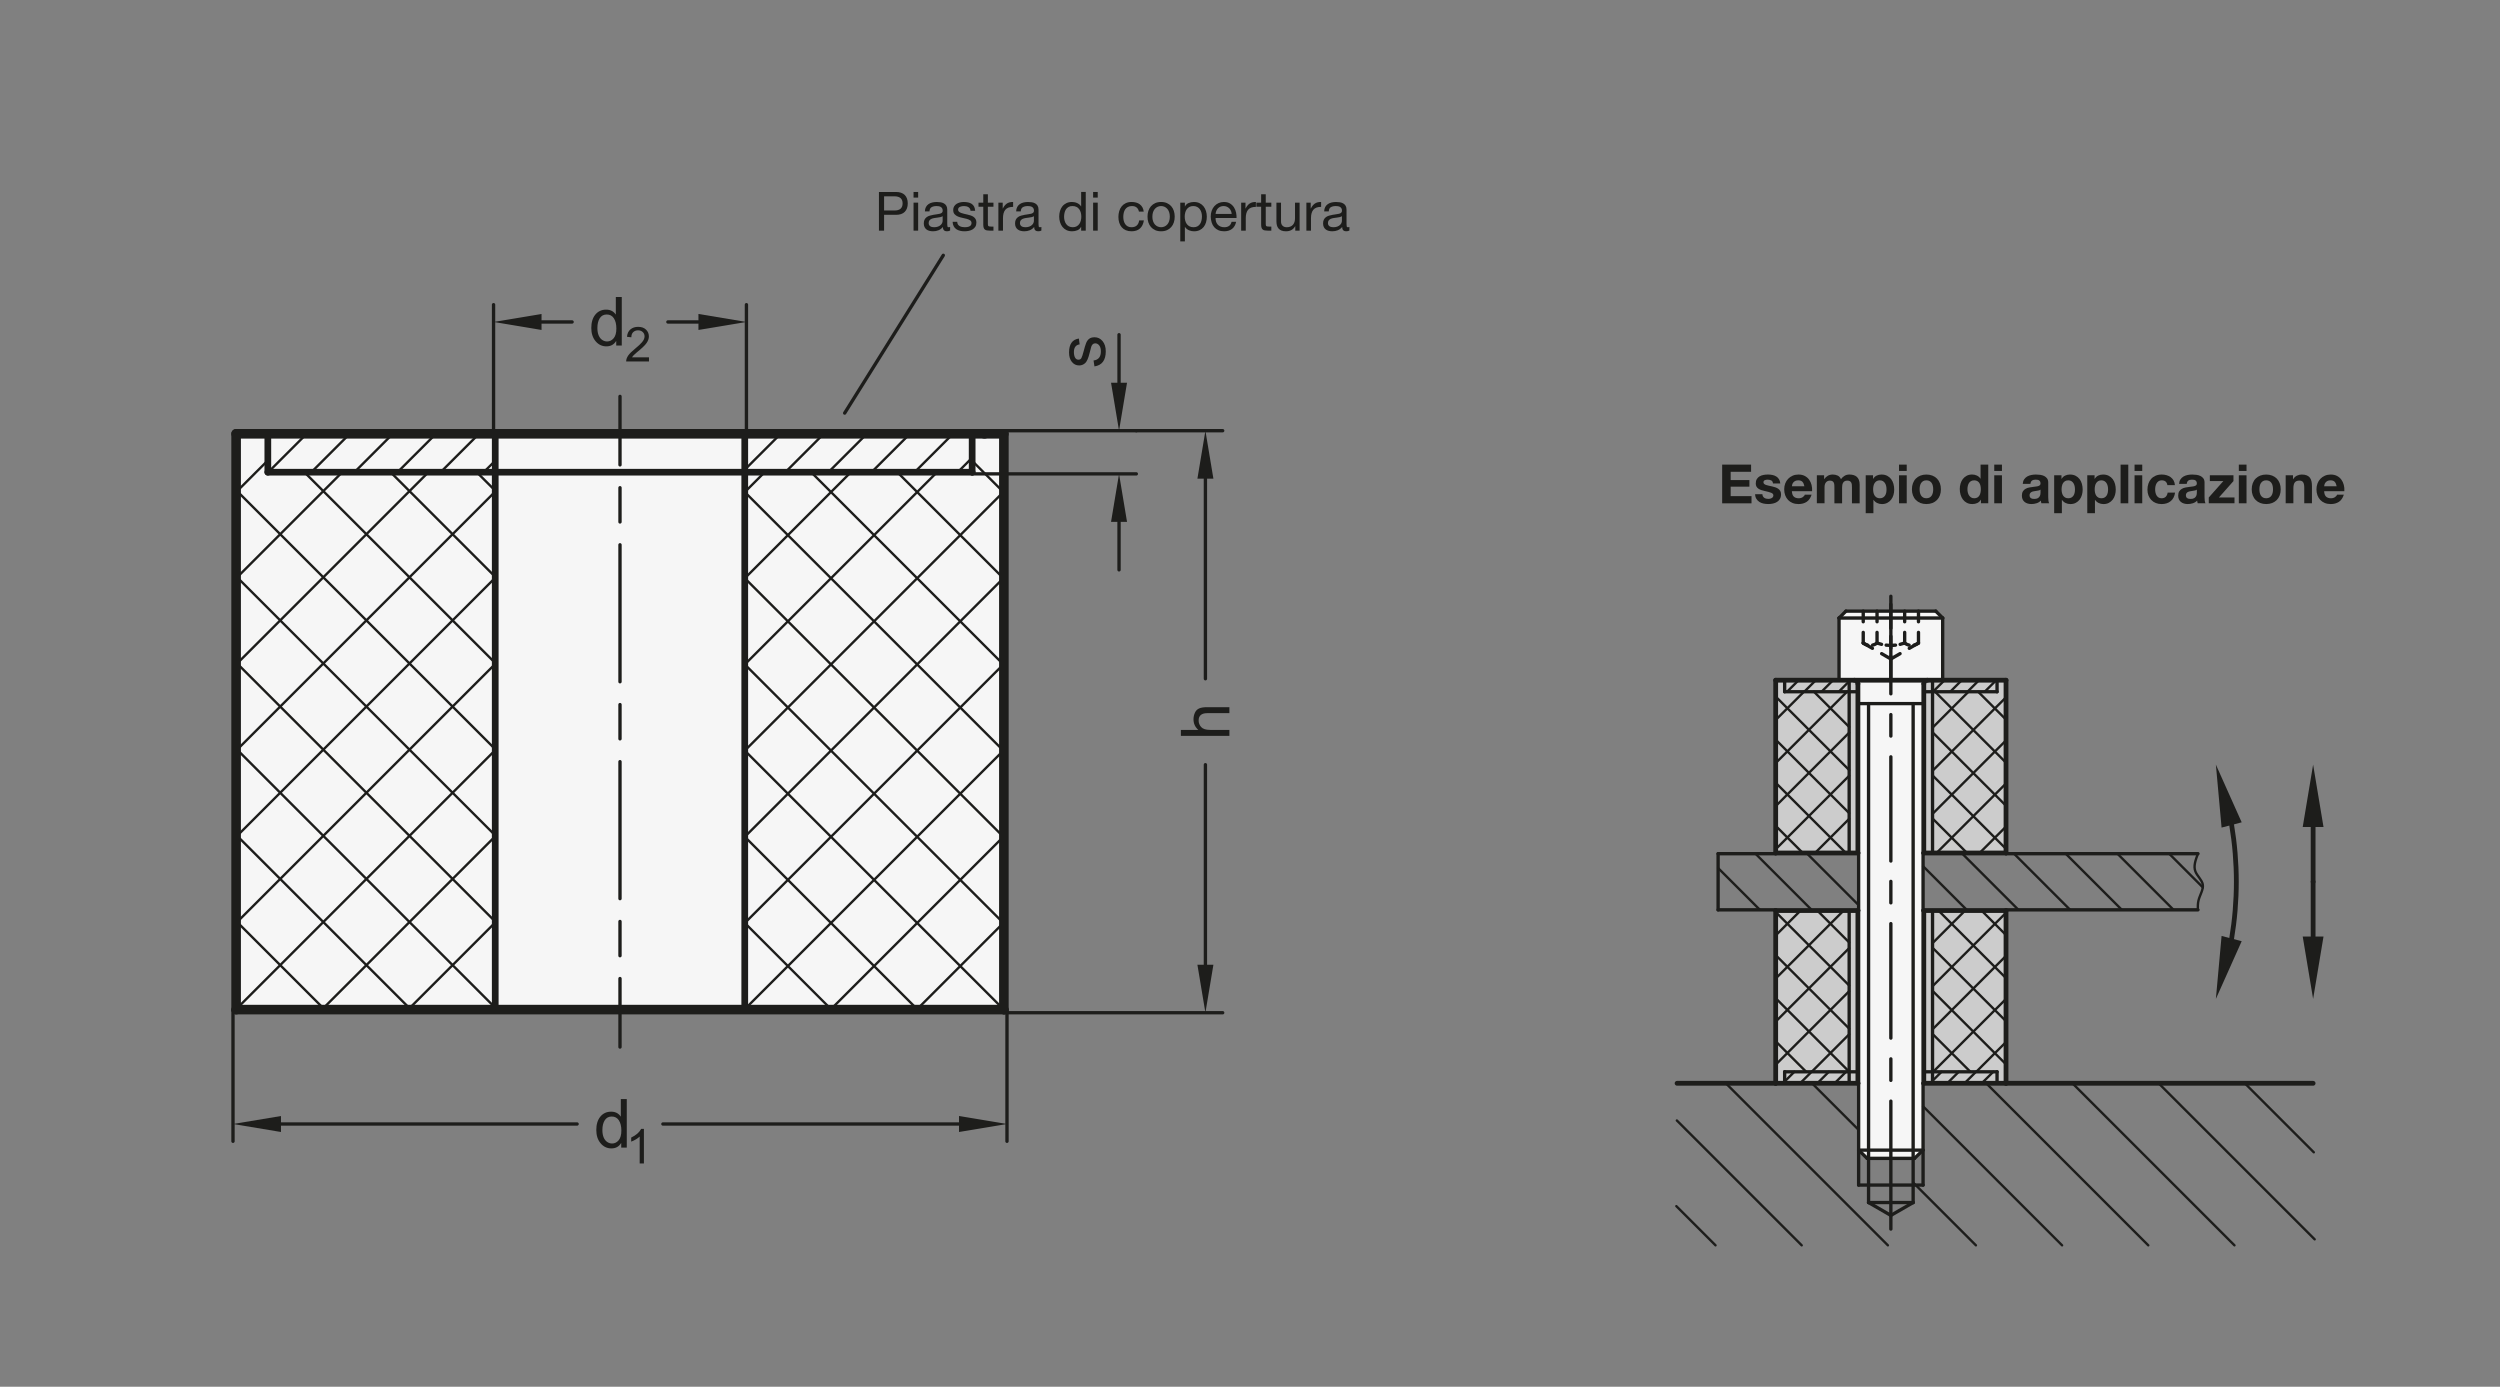 <?xml version="1.0" encoding="UTF-8"?>
<svg xmlns="http://www.w3.org/2000/svg" version="1.1" viewBox="0 0 369.213 204.803">
  <rect x="0" y="0" width="369.213" height="204.803" fill="#808080" stroke="none"/>
  <!-- Generator: Adobe Illustrator 28.6.0, SVG Export Plug-In . SVG Version: 1.2.0 Build 709)  -->
  <g>
    <g id="MD_x5F_3_x5F_FUELLUNG_x5F_WS">
      <g id="LWPOLYLINE">
        <path d="M284.116,100.97c0-.282.228-.51.51-.51h2.278v-9.184l-1.02-1.02h-13.266l-1.02,1.02v9.184h2.278c.282,0,.51.228.51.51v25.002h.106v8.504h-.106v25.512h.106v9.868l1.261,1.219h6.995l1.261-1.219v-9.868h.106v-25.512h-.106v-8.504h.106v-25.002h0Z" fill="#fff"/>
      </g>
      <g id="LWPOLYLINE-2" data-name="LWPOLYLINE">
        <rect x="34.871" y="64.067" width="113.386" height="85.039" fill="#fff"/>
      </g>
    </g>
    <g id="MD_x5F_3_x5F_FUELLUNG_x5F_GR">
      <g id="LWPOLYLINE-3" data-name="LWPOLYLINE">
        <rect x="34.871" y="64.067" width="113.386" height="85.039" fill="#f6f6f6"/>
      </g>
      <g id="LWPOLYLINE-4" data-name="LWPOLYLINE">
        <path d="M284.116,100.97c0-.282.228-.51.51-.51h2.278v-9.184l-1.02-1.02h-13.266l-1.02,1.02v9.184h2.278c.282,0,.51.228.51.51v25.002h.106v8.504h-.106v25.512h.106v9.868l1.261,1.219h6.995l1.261-1.219v-9.868h.106v-25.512h-.106v-8.504h.106v-25.002h0Z" fill="#f6f6f6"/>
      </g>
    </g>
    <g id="MD_x5F_6_x5F_COLOR_x5F_K027">
      <g id="LWPOLYLINE-5" data-name="LWPOLYLINE">
        <path d="M262.243,100.46h11.633s.008,0,.011,0c.279.003.502.232.499.51v25.002h-12.143v-25.512Z" fill="#ccc"/>
      </g>
      <g id="LWPOLYLINE-6" data-name="LWPOLYLINE">
        <path d="M296.259,100.46h-11.518c-.282-.057-.557.125-.615.407-.007.034-.01.069-.01.103v25.002h12.143v-25.512Z" fill="#ccc"/>
      </g>
      <g id="LWPOLYLINE-7" data-name="LWPOLYLINE">
        <rect x="262.243" y="134.475" width="12.143" height="25.51" fill="#ccc"/>
      </g>
      <g id="LWPOLYLINE-8" data-name="LWPOLYLINE">
        <rect x="284.116" y="134.475" width="12.143" height="25.512" fill="#ccc"/>
      </g>
    </g>
    <g id="MD_x5F_1_x5F_070">
      <g id="LINE">
        <line x1="39.554" y1="64.067" x2="39.554" y2="69.737" fill="none" stroke="#1d1d1b" stroke-linecap="round" stroke-linejoin="round" stroke-width=".992"/>
      </g>
      <g id="LINE-2" data-name="LINE">
        <line x1="73.139" y1="64.067" x2="73.139" y2="149.107" fill="none" stroke="#1d1d1b" stroke-linecap="round" stroke-linejoin="round" stroke-width=".992"/>
      </g>
      <g id="LINE-3" data-name="LINE">
        <line x1="109.989" y1="149.107" x2="109.989" y2="64.067" fill="none" stroke="#1d1d1b" stroke-linecap="round" stroke-linejoin="round" stroke-width=".992"/>
      </g>
      <g id="LINE-4" data-name="LINE">
        <line x1="39.554" y1="69.737" x2="143.573" y2="69.737" fill="none" stroke="#1d1d1b" stroke-linecap="round" stroke-linejoin="round" stroke-width=".992"/>
      </g>
      <g id="LINE-5" data-name="LINE">
        <line x1="143.573" y1="64.067" x2="143.573" y2="69.737" fill="none" stroke="#1d1d1b" stroke-linecap="round" stroke-linejoin="round" stroke-width=".992"/>
      </g>
    </g>
    <g id="MD_x5F_1_x5F_100">
      <g id="LINE-6" data-name="LINE">
        <line x1="145.365" y1="64.067" x2="145.422" y2="64.067" fill="none" stroke="#1d1d1b" stroke-linecap="round" stroke-linejoin="round" stroke-width="1.417"/>
      </g>
      <g id="LINE-7" data-name="LINE">
        <line x1="34.871" y1="64.067" x2="34.871" y2="149.107" fill="none" stroke="#1d1d1b" stroke-linecap="round" stroke-linejoin="round" stroke-width="1.417"/>
      </g>
      <g id="LINE-8" data-name="LINE">
        <line x1="148.257" y1="149.107" x2="148.257" y2="64.067" fill="none" stroke="#1d1d1b" stroke-linecap="round" stroke-linejoin="round" stroke-width="1.417"/>
      </g>
      <g id="LINE-9" data-name="LINE">
        <line x1="34.871" y1="149.107" x2="148.257" y2="149.107" fill="none" stroke="#1d1d1b" stroke-linecap="round" stroke-linejoin="round" stroke-width="1.417"/>
      </g>
      <g id="LINE-10" data-name="LINE">
        <line x1="148.257" y1="64.067" x2="34.871" y2="64.067" fill="none" stroke="#1d1d1b" stroke-linecap="round" stroke-linejoin="round" stroke-width="1.417"/>
      </g>
    </g>
    <g id="MD_x5F_2_x5F_BEMASSUNG">
      <g id="DIMENSION">
        <g id="LINE-11" data-name="LINE">
          <line x1="148.257" y1="63.607" x2="167.816" y2="63.607" fill="#1d1d1b" stroke="#1d1d1b" stroke-linecap="round" stroke-linejoin="round" stroke-width=".496"/>
        </g>
        <g id="LINE-12" data-name="LINE">
          <line x1="143.573" y1="69.985" x2="167.816" y2="69.985" fill="#1d1d1b" stroke="#1d1d1b" stroke-linecap="round" stroke-linejoin="round" stroke-width=".496"/>
        </g>
        <g id="LINE-13" data-name="LINE">
          <line x1="165.265" y1="56.52" x2="165.265" y2="49.434" fill="#1d1d1b" stroke="#1d1d1b" stroke-linecap="round" stroke-linejoin="round" stroke-width=".496"/>
        </g>
        <g id="LINE-14" data-name="LINE">
          <line x1="165.265" y1="77.071" x2="165.265" y2="84.158" fill="#1d1d1b" stroke="#1d1d1b" stroke-linecap="round" stroke-linejoin="round" stroke-width=".496"/>
        </g>
        <g id="MTEXT">
          <path d="M159.449,50.858c-.283.039-.496.154-.638.345-.142.19-.212.455-.212.794,0,.336.057.607.171.814s.28.311.498.311c.205,0,.353-.083.44-.247s.195-.489.322-.975c.14-.547.264-.957.371-1.229s.259-.484.452-.635c.194-.152.464-.228.81-.228.462,0,.852.189,1.168.567.315.378.474.883.474,1.515,0,.658-.14,1.172-.418,1.542-.278.37-.696.597-1.253.682l-.133-.875c.362-.046.633-.18.812-.403.18-.223.269-.535.269-.936,0-.384-.08-.679-.241-.885-.161-.205-.357-.308-.589-.308-.157,0-.282.047-.377.142-.094.095-.165.213-.212.354-.048.142-.132.46-.252.956-.176.736-.39,1.223-.641,1.458-.251.236-.551.354-.899.354-.433,0-.79-.172-1.07-.518-.28-.345-.42-.81-.42-1.393,0-.619.121-1.1.364-1.444.242-.344.605-.55,1.087-.618l.117.86Z" fill="#1d1d1b"/>
        </g>
        <g id="SOLID">
          <polygon points="164.084 56.52 166.446 56.52 165.265 63.607 165.265 63.607 164.084 56.52" fill="#1d1d1b"/>
        </g>
        <g id="SOLID-2" data-name="SOLID">
          <polygon points="164.084 77.071 166.446 77.071 165.265 69.985 165.265 69.985 164.084 77.071" fill="#1d1d1b"/>
        </g>
      </g>
      <g id="DIMENSION-2" data-name="DIMENSION">
        <g id="LINE-15" data-name="LINE">
          <line x1="167.816" y1="63.607" x2="180.572" y2="63.607" fill="#1d1d1b" stroke="#1d1d1b" stroke-linecap="round" stroke-linejoin="round" stroke-width=".496"/>
        </g>
        <g id="LINE-16" data-name="LINE">
          <line x1="148.257" y1="149.567" x2="180.572" y2="149.567" fill="#1d1d1b" stroke="#1d1d1b" stroke-linecap="round" stroke-linejoin="round" stroke-width=".496"/>
        </g>
        <g id="LINE-17" data-name="LINE">
          <line x1="178.021" y1="70.693" x2="178.021" y2="100.24" fill="#1d1d1b" stroke="#1d1d1b" stroke-linecap="round" stroke-linejoin="round" stroke-width=".496"/>
        </g>
        <g id="LINE-18" data-name="LINE">
          <line x1="178.021" y1="142.481" x2="178.021" y2="112.935" fill="#1d1d1b" stroke="#1d1d1b" stroke-linecap="round" stroke-linejoin="round" stroke-width=".496"/>
        </g>
        <g id="SOLID-3" data-name="SOLID">
          <polygon points="176.839 70.693 179.202 70.693 178.021 63.607 178.021 63.607 176.839 70.693" fill="#1d1d1b"/>
        </g>
        <g id="SOLID-4" data-name="SOLID">
          <polygon points="176.839 142.481 179.202 142.481 178.021 149.567 178.021 149.567 176.839 142.481" fill="#1d1d1b"/>
        </g>
        <g id="MTEXT-2" data-name="MTEXT">
          <path d="M181.564,104.439v.884h-3.274c-.424,0-.741.091-.953.274-.212.182-.317.454-.317.815,0,.358.124.679.374.96.249.282.694.424,1.336.424h2.835v.879h-7.165v-.879h2.571c-.473-.418-.709-.939-.709-1.564,0-.336.068-.656.205-.963s.347-.521.631-.645c.283-.125.678-.186,1.183-.186h3.284Z" fill="#1d1d1b"/>
        </g>
      </g>
      <g id="DIMENSION-3" data-name="DIMENSION">
        <g id="LINE-19" data-name="LINE">
          <line x1="72.891" y1="64.067" x2="72.891" y2="44.998" fill="#1d1d1b" stroke="#1d1d1b" stroke-linecap="round" stroke-linejoin="round" stroke-width=".496"/>
        </g>
        <g id="LINE-20" data-name="LINE">
          <line x1="110.237" y1="64.067" x2="110.237" y2="44.998" fill="#1d1d1b" stroke="#1d1d1b" stroke-linecap="round" stroke-linejoin="round" stroke-width=".496"/>
        </g>
        <g id="LINE-21" data-name="LINE">
          <line x1="79.977" y1="47.549" x2="84.489" y2="47.549" fill="#1d1d1b" stroke="#1d1d1b" stroke-linecap="round" stroke-linejoin="round" stroke-width=".496"/>
        </g>
        <g id="LINE-22" data-name="LINE">
          <line x1="103.15" y1="47.549" x2="98.639" y2="47.549" fill="#1d1d1b" stroke="#1d1d1b" stroke-linecap="round" stroke-linejoin="round" stroke-width=".496"/>
        </g>
        <g id="MTEXT-3" data-name="MTEXT">
          <path d="M91.828,51.031h-.821v-.66h-.02c-.316.521-.793.782-1.432.782-.635,0-1.166-.252-1.591-.755-.425-.504-.638-1.156-.638-1.957,0-.838.2-1.499.601-1.984s.93-.729,1.588-.729c.619,0,1.09.236,1.413.709h.02v-2.571h.879v7.165ZM89.649,50.43c.384,0,.71-.157.978-.474s.401-.795.401-1.437c0-.633-.122-1.136-.367-1.511-.244-.374-.595-.562-1.051-.562s-.801.183-1.034.55c-.233.366-.35.848-.35,1.444,0,.43.063.794.188,1.092s.3.522.525.672c.225.15.461.225.708.225Z" fill="#1d1d1b"/>
          <path d="M95.843,53.383h-3.369c0-.287.1-.577.3-.871.2-.294.575-.661,1.123-1.104.335-.269.635-.55.899-.845s.396-.592.396-.89c0-.257-.091-.47-.272-.638-.182-.167-.411-.251-.688-.251-.28,0-.515.086-.705.259-.19.172-.286.43-.288.771l-.642-.072c.04-.477.209-.841.509-1.094.299-.252.679-.378,1.14-.378.5,0,.889.139,1.167.415.279.276.418.609.418,1.001,0,.326-.118.656-.352.99-.235.335-.703.781-1.404,1.342-.368.293-.612.547-.732.76h2.502v.604Z" fill="#1d1d1b"/>
        </g>
        <g id="SOLID-5" data-name="SOLID">
          <polygon points="79.977 46.368 79.977 48.73 72.891 47.549 72.891 47.549 79.977 46.368" fill="#1d1d1b"/>
        </g>
        <g id="SOLID-6" data-name="SOLID">
          <polygon points="103.15 46.368 103.15 48.73 110.237 47.549 110.237 47.549 103.15 46.368" fill="#1d1d1b"/>
        </g>
      </g>
      <g id="DIMENSION-4" data-name="DIMENSION">
        <g id="LINE-23" data-name="LINE">
          <line x1="34.41" y1="149.107" x2="34.41" y2="168.549" fill="#1d1d1b" stroke="#1d1d1b" stroke-linecap="round" stroke-linejoin="round" stroke-width=".496"/>
        </g>
        <g id="LINE-24" data-name="LINE">
          <line x1="148.717" y1="149.107" x2="148.717" y2="168.549" fill="#1d1d1b" stroke="#1d1d1b" stroke-linecap="round" stroke-linejoin="round" stroke-width=".496"/>
        </g>
        <g id="LINE-25" data-name="LINE">
          <line x1="41.497" y1="165.998" x2="85.227" y2="165.998" fill="#1d1d1b" stroke="#1d1d1b" stroke-linecap="round" stroke-linejoin="round" stroke-width=".496"/>
        </g>
        <g id="LINE-26" data-name="LINE">
          <line x1="141.631" y1="165.998" x2="97.901" y2="165.998" fill="#1d1d1b" stroke="#1d1d1b" stroke-linecap="round" stroke-linejoin="round" stroke-width=".496"/>
        </g>
        <g id="MTEXT-4" data-name="MTEXT">
          <path d="M92.566,169.481h-.821v-.66h-.02c-.316.521-.793.782-1.432.782-.635,0-1.166-.252-1.591-.755-.425-.504-.638-1.156-.638-1.957,0-.838.2-1.499.601-1.984s.93-.729,1.588-.729c.619,0,1.09.236,1.413.709h.02v-2.571h.879v7.165ZM90.387,168.879c.384,0,.71-.157.978-.474s.401-.795.401-1.437c0-.633-.122-1.136-.367-1.511-.244-.374-.595-.562-1.051-.562s-.801.183-1.034.55c-.233.366-.35.848-.35,1.444,0,.43.063.794.188,1.092s.3.522.525.672c.225.15.461.225.708.225Z" fill="#1d1d1b"/>
          <path d="M95.096,171.831h-.625v-3.98c-.312.297-.73.548-1.253.753v-.604c.72-.345,1.21-.771,1.471-1.28h.406v5.111Z" fill="#1d1d1b"/>
        </g>
        <g id="SOLID-7" data-name="SOLID">
          <polygon points="41.497 164.817 41.497 167.179 34.41 165.998 34.41 165.998 41.497 164.817" fill="#1d1d1b"/>
        </g>
        <g id="SOLID-8" data-name="SOLID">
          <polygon points="141.631 164.817 141.631 167.179 148.717 165.998 148.717 165.998 141.631 164.817" fill="#1d1d1b"/>
        </g>
      </g>
      <g id="LINE-27" data-name="LINE">
        <line x1="124.746" y1="61.005" x2="139.31" y2="37.706" fill="#1d1d1b" stroke="#1d1d1b" stroke-linecap="round" stroke-linejoin="round" stroke-width=".496"/>
      </g>
      <g id="SOLID-9" data-name="SOLID">
        <polygon points="340.077 122.133 343.148 122.133 341.613 112.92 341.613 112.92 340.077 122.133" fill="#1d1d1b"/>
      </g>
      <g id="SOLID-10" data-name="SOLID">
        <polygon points="340.077 138.314 343.148 138.314 341.613 147.527 341.613 147.527 340.077 138.314" fill="#1d1d1b"/>
      </g>
      <g id="SOLID-11" data-name="SOLID">
        <polygon points="328.094 122.222 331.065 121.445 327.251 112.92 327.251 112.92 328.094 122.222" fill="#1d1d1b"/>
      </g>
      <g id="SOLID-12" data-name="SOLID">
        <polygon points="328.094 138.225 331.065 139.001 327.251 147.527 327.251 147.527 328.094 138.225" fill="#1d1d1b"/>
      </g>
    </g>
    <g id="MD_x5F_2_x5F_MITTELLINIE">
      <g id="LINE-28" data-name="LINE">
        <path d="M91.564,154.88c-.137,0-.248-.111-.248-.248v-10.115c0-.137.111-.248.248-.248s.248.111.248.248v10.115c0,.137-.111.248-.248.248ZM91.564,141.393c-.137,0-.248-.111-.248-.248v-5.057c0-.137.111-.248.248-.248s.248.111.248.248v5.057c0,.137-.111.248-.248.248ZM91.564,132.964c-.137,0-.248-.111-.248-.248v-20.229c0-.137.111-.248.248-.248s.248.111.248.248v20.229c0,.137-.111.248-.248.248ZM91.564,109.363c-.137,0-.248-.111-.248-.248v-5.058c0-.137.111-.248.248-.248s.248.111.248.248v5.058c0,.137-.111.248-.248.248ZM91.564,100.935c-.137,0-.248-.111-.248-.248v-20.229c0-.137.111-.248.248-.248s.248.111.248.248v20.229c0,.137-.111.248-.248.248ZM91.564,77.334c-.137,0-.248-.111-.248-.248v-5.057c0-.137.111-.248.248-.248s.248.111.248.248v5.057c0,.137-.111.248-.248.248ZM91.564,68.905c-.137,0-.248-.111-.248-.248v-10.115c0-.137.111-.248.248-.248s.248.111.248.248v10.115c0,.137-.111.248-.248.248Z" fill="#1d1d1b"/>
      </g>
      <g id="LINE-29" data-name="LINE">
        <path d="M279.251,100.708c-.137,0-.248-.111-.248-.248v-3.54c0-.137.111-.248.248-.248s.248.111.248.248v3.54c0,.137-.111.248-.248.248ZM279.251,95.988c-.137,0-.248-.111-.248-.248v-1.77c0-.137.111-.248.248-.248s.248.111.248.248v1.77c0,.137-.111.248-.248.248ZM279.251,93.037c-.137,0-.248-.111-.248-.248v-3.541c0-.137.111-.248.248-.248s.248.111.248.248v3.541c0,.137-.111.248-.248.248Z" fill="#1d1d1b"/>
      </g>
    </g>
    <g id="MD_x5F_2_x5F_SCHRAFFUR">
      <g id="HATCH">
        <polygon points="34.871 64.067 34.871 149.107 73.139 149.107 73.139 69.737 39.554 69.737 39.554 64.067 34.871 64.067" fill="none"/>
        <path d="M34.871,72.68l4.683-4.683M34.871,85.408l15.671-15.671M34.871,98.136l28.399-28.399M34.871,110.863l38.268-38.268M34.871,123.591l38.268-38.268M34.871,136.319l38.268-38.268M34.871,149.047l38.268-38.268M47.539,149.107l25.599-25.599M60.267,149.107l12.871-12.871M72.995,149.107l.143-.143M35.228,149.107l-.358-.358M47.956,149.107l-13.086-13.086M60.684,149.107l-25.813-25.813M73.139,148.833l-38.268-38.268M73.139,136.105l-38.268-38.268M73.139,123.377l-38.268-38.268M73.139,110.649l-38.268-38.268M73.139,97.921l-28.185-28.185M39.554,64.337l-.27-.27M73.139,85.194l-15.457-15.457M73.139,72.466l-2.729-2.729" fill="none" stroke="#1d1d1b" stroke-linecap="round" stroke-linejoin="round" stroke-width=".354"/>
      </g>
      <g id="HATCH-2" data-name="HATCH">
        <polygon points="148.257 149.107 148.257 64.067 143.573 64.067 143.573 69.737 109.989 69.737 109.989 149.107 148.257 149.107" fill="none"/>
        <path d="M109.989,72.677l2.941-2.941M109.989,85.405l15.669-15.669M109.989,98.133l28.396-28.396M143.573,64.549l.481-.481M109.989,110.861l38.268-38.268M109.989,123.589l38.268-38.268M109.989,136.317l38.268-38.268M109.989,149.045l38.268-38.268M122.655,149.107l25.602-25.602M135.383,149.107l12.874-12.874M148.111,149.107l.146-.146M110.067,149.107l-.078-.078M122.795,149.107l-12.806-12.806M135.523,149.107l-25.534-25.534M148.251,149.107l-38.262-38.262M148.257,136.385l-38.268-38.268M148.257,123.657l-38.268-38.268M148.257,110.929l-38.268-38.268M148.257,98.201l-28.464-28.464M148.257,85.473l-15.736-15.736M148.257,72.745l-4.683-4.683" fill="none" stroke="#1d1d1b" stroke-linecap="round" stroke-linejoin="round" stroke-width=".354"/>
      </g>
      <g id="HATCH-3" data-name="HATCH">
        <path d="M143.573,69.737v-5.669h-33.584v5.669h33.584M73.139,69.737v-5.669h-33.584v5.669h33.584Z" fill="none"/>
        <path d="M39.615,69.737l5.669-5.669M45.979,69.737l5.669-5.669M52.343,69.737l5.669-5.669M58.707,69.737l5.669-5.669M65.071,69.737l5.669-5.669M71.435,69.737l1.704-1.704M109.989,69.366l5.299-5.299M115.982,69.737l5.669-5.669M122.346,69.737l5.669-5.669M128.71,69.737l5.669-5.669M135.074,69.737l5.669-5.669M141.438,69.737l2.135-2.135" fill="none" stroke="#1d1d1b" stroke-linecap="round" stroke-linejoin="round" stroke-width=".354"/>
      </g>
      <g id="HATCH-4" data-name="HATCH">
        <rect x="285.203" y="100.46" width="9.731" height="1.701" fill="none"/>
        <path d="M285.473,102.16l1.701-1.701M288.019,102.16l1.701-1.701M290.564,102.16l1.701-1.701M293.11,102.16l1.701-1.701" fill="none" stroke="#1d1d1b" stroke-linecap="round" stroke-linejoin="round" stroke-width=".354"/>
      </g>
      <g id="HATCH-5" data-name="HATCH">
        <polygon points="274.492 125.971 262.243 125.971 262.243 126.078 253.739 126.078 253.739 134.369 262.243 134.369 262.243 134.475 274.492 134.475 274.492 125.971" fill="none"/>
        <path d="M259.909,134.369l-6.17-6.17M267.652,134.475l-8.398-8.398M274.492,133.679l-7.707-7.707M274.492,126.042l-.071-.071" fill="none" stroke="#1d1d1b" stroke-linecap="round" stroke-linejoin="round" stroke-width=".354"/>
      </g>
      <g id="HATCH-6" data-name="HATCH">
        <polygon points="263.567 100.46 262.243 100.46 262.243 125.971 273.095 125.971 273.095 102.16 263.11 102.16 263.567 102.16 263.567 100.46" fill="none"/>
        <path d="M262.243,106.328l4.168-4.168M262.243,112.692l10.532-10.532M262.243,119.056l10.853-10.853M262.243,125.42l10.853-10.853M268.055,125.971l5.04-5.04M266.249,125.971l-4.007-4.007M272.613,125.971l-10.371-10.371M273.095,120.089l-10.853-10.853M273.095,113.726l-10.853-10.853M273.095,107.362l-5.201-5.201" fill="none" stroke="#1d1d1b" stroke-linecap="round" stroke-linejoin="round" stroke-width=".354"/>
      </g>
      <g id="HATCH-7" data-name="HATCH">
        <polygon points="284.009 125.971 296.259 125.971 296.341 126.078 324.523 126.078 325.121 130.114 325.344 131.011 324.683 132.353 324.523 134.369 296.341 134.369 296.259 134.475 284.009 134.475 284.009 125.971" fill="none"/>
        <path d="M290.562,134.475l-6.553-6.553M298.092,134.369l-8.398-8.398M305.729,134.369l-8.291-8.291M313.366,134.369l-8.291-8.291M321.003,134.369l-8.291-8.291M325.324,131.053l-4.976-4.976" fill="none" stroke="#1d1d1b" stroke-linecap="round" stroke-linejoin="round" stroke-width=".354"/>
      </g>
      <g id="HATCH-8" data-name="HATCH">
        <polygon points="274.492 159.987 247.68 159.987 247.536 183.917 279.231 183.917 279.251 179.496 275.959 177.595 275.959 171.069 275.748 171.069 274.492 169.855 274.492 159.987" fill="none"/>
        <path d="M253.357,183.917l-5.786-5.786M266.085,183.917l-18.438-18.438M278.813,183.917l-23.93-23.93M274.492,166.868l-6.881-6.881" fill="none" stroke="#1d1d1b" stroke-linecap="round" stroke-linejoin="round" stroke-width=".354"/>
      </g>
      <g id="HATCH-9" data-name="HATCH">
        <polygon points="284.009 159.987 341.613 159.987 341.85 183.917 279.231 183.917 279.251 179.496 282.542 177.595 282.542 171.069 282.748 171.074 284.009 169.855 284.009 159.987" fill="none"/>
        <path d="M291.814,183.917l-9.271-9.271M304.541,183.917l-20.532-20.532M317.269,183.917l-23.93-23.93M329.997,183.917l-23.93-23.93M341.842,183.033l-23.046-23.046M341.714,170.178l-10.191-10.191" fill="none" stroke="#1d1d1b" stroke-linecap="round" stroke-linejoin="round" stroke-width=".354"/>
      </g>
      <g id="HATCH-10" data-name="HATCH">
        <rect x="263.567" y="100.46" width="9.748" height="1.701" fill="none"/>
        <path d="M263.919,102.16l1.701-1.701M266.465,102.16l1.701-1.701M269.01,102.16l1.701-1.701M271.556,102.16l1.701-1.701" fill="none" stroke="#1d1d1b" stroke-linecap="round" stroke-linejoin="round" stroke-width=".354"/>
      </g>
      <g id="HATCH-11" data-name="HATCH">
        <rect x="285.406" y="158.286" width="9.528" height="1.701" fill="none"/>
        <path d="M285.406,159.618l1.331-1.331M287.582,159.987l1.701-1.701M290.128,159.987l1.701-1.701M292.673,159.987l1.701-1.701" fill="none" stroke="#1d1d1b" stroke-linecap="round" stroke-linejoin="round" stroke-width=".354"/>
      </g>
      <g id="HATCH-12" data-name="HATCH">
        <rect x="263.567" y="158.286" width="9.528" height="1.701" fill="none"/>
        <path d="M263.567,159.722l1.436-1.436M265.848,159.987l1.701-1.701M268.394,159.987l1.701-1.701M270.939,159.987l1.701-1.701" fill="none" stroke="#1d1d1b" stroke-linecap="round" stroke-linejoin="round" stroke-width=".354"/>
      </g>
      <g id="HATCH-13" data-name="HATCH">
        <polygon points="294.934 100.46 296.259 100.46 296.259 125.971 285.406 125.971 285.406 102.16 295.391 102.16 294.934 102.16 294.934 100.46" fill="none"/>
        <path d="M285.406,107.469l5.308-5.308M285.406,113.833l10.853-10.853M285.406,120.197l10.853-10.853M285.995,125.971l10.263-10.263M292.359,125.971l3.899-3.899M290.501,125.971l-5.095-5.095M296.259,125.365l-10.853-10.853M296.259,119.001l-10.853-10.853M296.259,112.637l-10.476-10.476M296.259,106.273l-4.112-4.112" fill="none" stroke="#1d1d1b" stroke-linecap="round" stroke-linejoin="round" stroke-width=".354"/>
      </g>
      <g id="HATCH-14" data-name="HATCH">
        <polygon points="263.567 159.987 262.243 159.987 262.243 134.475 273.095 134.475 273.095 158.286 263.11 158.286 263.567 158.286 263.567 159.987" fill="none"/>
        <path d="M262.243,138.148l3.672-3.672M262.243,144.512l10.036-10.036M262.243,150.876l10.853-10.853M262.243,157.24l10.853-10.853M267.56,158.286l5.535-5.535M266.745,158.286l-4.502-4.502M273.095,158.273l-10.853-10.853M273.095,151.909l-10.853-10.853M273.095,145.545l-10.853-10.853M273.095,139.181l-4.706-4.706" fill="none" stroke="#1d1d1b" stroke-linecap="round" stroke-linejoin="round" stroke-width=".354"/>
      </g>
      <g id="HATCH-15" data-name="HATCH">
        <polygon points="294.934 159.987 296.259 159.987 296.259 134.475 285.406 134.475 285.406 158.286 295.391 158.286 294.934 158.286 294.934 159.987" fill="none"/>
        <path d="M285.406,139.289l4.813-4.813M285.406,145.652l10.853-10.853M285.406,152.016l10.853-10.853M285.5,158.286l10.759-10.759M291.864,158.286l4.395-4.395M290.996,158.286l-5.59-5.59M296.259,157.185l-10.853-10.853M296.259,150.821l-10.853-10.853M296.259,144.457l-9.981-9.981M296.259,138.093l-3.617-3.617" fill="none" stroke="#1d1d1b" stroke-linecap="round" stroke-linejoin="round" stroke-width=".354"/>
      </g>
    </g>
    <g id="MD_x5F_1_x5F_035">
      <g id="LINE-30" data-name="LINE">
        <line x1="286.904" y1="100.46" x2="286.904" y2="91.275" fill="none" stroke="#1d1d1b" stroke-linecap="round" stroke-linejoin="round" stroke-width=".496"/>
      </g>
      <g id="LINE-31" data-name="LINE">
        <line x1="271.597" y1="91.275" x2="271.597" y2="100.46" fill="none" stroke="#1d1d1b" stroke-linecap="round" stroke-linejoin="round" stroke-width=".496"/>
      </g>
      <g id="LINE-32" data-name="LINE">
        <line x1="286.904" y1="91.275" x2="285.884" y2="90.255" fill="none" stroke="#1d1d1b" stroke-linecap="round" stroke-linejoin="round" stroke-width=".496"/>
      </g>
      <g id="LINE-33" data-name="LINE">
        <line x1="272.618" y1="90.255" x2="271.597" y2="91.275" fill="none" stroke="#1d1d1b" stroke-linecap="round" stroke-linejoin="round" stroke-width=".496"/>
      </g>
      <g id="LINE-34" data-name="LINE">
        <line x1="274.492" y1="169.855" x2="275.753" y2="171.074" fill="none" stroke="#1d1d1b" stroke-linecap="round" stroke-linejoin="round" stroke-width=".496"/>
      </g>
      <g id="LINE-35" data-name="LINE">
        <line x1="263.567" y1="102.16" x2="263.567" y2="100.46" fill="none" stroke="#1d1d1b" stroke-linecap="round" stroke-linejoin="round" stroke-width=".496"/>
      </g>
      <g id="LINE-36" data-name="LINE">
        <line x1="263.567" y1="159.987" x2="263.567" y2="158.286" fill="none" stroke="#1d1d1b" stroke-linecap="round" stroke-linejoin="round" stroke-width=".496"/>
      </g>
      <g id="LINE-37" data-name="LINE">
        <line x1="296.259" y1="126.078" x2="324.605" y2="126.078" fill="none" stroke="#1d1d1b" stroke-linecap="round" stroke-linejoin="round" stroke-width=".496"/>
      </g>
      <g id="LINE-38" data-name="LINE">
        <line x1="296.259" y1="134.369" x2="324.605" y2="134.369" fill="none" stroke="#1d1d1b" stroke-linecap="round" stroke-linejoin="round" stroke-width=".496"/>
      </g>
      <g id="LINE-39" data-name="LINE">
        <line x1="253.739" y1="134.369" x2="262.243" y2="134.369" fill="none" stroke="#1d1d1b" stroke-linecap="round" stroke-linejoin="round" stroke-width=".496"/>
      </g>
      <g id="LINE-40" data-name="LINE">
        <line x1="253.739" y1="126.078" x2="253.739" y2="134.369" fill="none" stroke="#1d1d1b" stroke-linecap="round" stroke-linejoin="round" stroke-width=".496"/>
      </g>
      <g id="LINE-41" data-name="LINE">
        <line x1="253.739" y1="126.078" x2="262.243" y2="126.078" fill="none" stroke="#1d1d1b" stroke-linecap="round" stroke-linejoin="round" stroke-width=".496"/>
      </g>
      <g id="LINE-42" data-name="LINE">
        <line x1="286.904" y1="91.275" x2="271.597" y2="91.275" fill="none" stroke="#1d1d1b" stroke-linecap="round" stroke-linejoin="round" stroke-width=".496"/>
      </g>
      <g id="LINE-43" data-name="LINE">
        <line x1="272.618" y1="90.255" x2="285.884" y2="90.255" fill="none" stroke="#1d1d1b" stroke-linecap="round" stroke-linejoin="round" stroke-width=".496"/>
      </g>
      <g id="LINE-44" data-name="LINE">
        <line x1="274.492" y1="169.855" x2="284.009" y2="169.855" fill="none" stroke="#1d1d1b" stroke-linecap="round" stroke-linejoin="round" stroke-width=".496"/>
      </g>
      <g id="LINE-45" data-name="LINE">
        <line x1="282.748" y1="171.074" x2="275.753" y2="171.074" fill="none" stroke="#1d1d1b" stroke-linecap="round" stroke-linejoin="round" stroke-width=".496"/>
      </g>
      <g id="LINE-46" data-name="LINE">
        <line x1="282.542" y1="103.914" x2="282.542" y2="171.069" fill="none" stroke="#1d1d1b" stroke-linecap="round" stroke-linejoin="round" stroke-width=".496"/>
      </g>
      <g id="LINE-47" data-name="LINE">
        <line x1="275.959" y1="103.914" x2="275.959" y2="171.069" fill="none" stroke="#1d1d1b" stroke-linecap="round" stroke-linejoin="round" stroke-width=".496"/>
      </g>
      <g id="LINE-48" data-name="LINE">
        <line x1="274.386" y1="103.914" x2="284.116" y2="103.914" fill="none" stroke="#1d1d1b" stroke-linecap="round" stroke-linejoin="round" stroke-width=".496"/>
      </g>
      <g id="LINE-49" data-name="LINE">
        <line x1="263.567" y1="102.16" x2="274.279" y2="102.16" fill="none" stroke="#1d1d1b" stroke-linecap="round" stroke-linejoin="round" stroke-width=".496"/>
      </g>
      <g id="LINE-50" data-name="LINE">
        <line x1="285.406" y1="125.971" x2="285.406" y2="100.467" fill="none" stroke="#1d1d1b" stroke-linecap="round" stroke-linejoin="round" stroke-width=".496"/>
      </g>
      <g id="LINE-51" data-name="LINE">
        <line x1="285.406" y1="159.987" x2="285.406" y2="134.475" fill="none" stroke="#1d1d1b" stroke-linecap="round" stroke-linejoin="round" stroke-width=".496"/>
      </g>
      <g id="LINE-52" data-name="LINE">
        <line x1="263.567" y1="158.286" x2="274.279" y2="158.286" fill="none" stroke="#1d1d1b" stroke-linecap="round" stroke-linejoin="round" stroke-width=".496"/>
      </g>
      <g id="LINE-53" data-name="LINE">
        <line x1="282.542" y1="171.069" x2="282.542" y2="177.595" fill="none" stroke="#1d1d1b" stroke-linecap="round" stroke-linejoin="round" stroke-width=".496"/>
      </g>
      <g id="LINE-54" data-name="LINE">
        <line x1="275.959" y1="177.595" x2="282.542" y2="177.595" fill="none" stroke="#1d1d1b" stroke-linecap="round" stroke-linejoin="round" stroke-width=".496"/>
      </g>
      <g id="LINE-55" data-name="LINE">
        <line x1="275.959" y1="177.595" x2="279.251" y2="179.496" fill="none" stroke="#1d1d1b" stroke-linecap="round" stroke-linejoin="round" stroke-width=".496"/>
      </g>
      <g id="LINE-56" data-name="LINE">
        <line x1="282.542" y1="177.595" x2="279.251" y2="179.496" fill="none" stroke="#1d1d1b" stroke-linecap="round" stroke-linejoin="round" stroke-width=".496"/>
      </g>
      <g id="LINE-57" data-name="LINE">
        <line x1="274.492" y1="175.017" x2="284.009" y2="175.017" fill="none" stroke="#1d1d1b" stroke-linecap="round" stroke-linejoin="round" stroke-width=".496"/>
      </g>
      <g id="LINE-58" data-name="LINE">
        <line x1="275.959" y1="171.069" x2="275.959" y2="177.595" fill="none" stroke="#1d1d1b" stroke-linecap="round" stroke-linejoin="round" stroke-width=".496"/>
      </g>
      <g id="LINE-59" data-name="LINE">
        <line x1="294.934" y1="102.16" x2="294.934" y2="100.46" fill="none" stroke="#1d1d1b" stroke-linecap="round" stroke-linejoin="round" stroke-width=".496"/>
      </g>
      <g id="LINE-60" data-name="LINE">
        <line x1="294.934" y1="159.987" x2="294.934" y2="158.286" fill="none" stroke="#1d1d1b" stroke-linecap="round" stroke-linejoin="round" stroke-width=".496"/>
      </g>
      <g id="LINE-61" data-name="LINE">
        <line x1="294.934" y1="102.16" x2="284.116" y2="102.16" fill="none" stroke="#1d1d1b" stroke-linecap="round" stroke-linejoin="round" stroke-width=".496"/>
      </g>
      <g id="LINE-62" data-name="LINE">
        <line x1="294.934" y1="158.286" x2="284.222" y2="158.286" fill="none" stroke="#1d1d1b" stroke-linecap="round" stroke-linejoin="round" stroke-width=".496"/>
      </g>
      <g id="LINE-63" data-name="LINE">
        <line x1="274.492" y1="125.971" x2="274.492" y2="134.475" fill="none" stroke="#1d1d1b" stroke-linecap="round" stroke-linejoin="round" stroke-width=".496"/>
      </g>
      <g id="LINE-64" data-name="LINE">
        <line x1="274.492" y1="159.987" x2="274.492" y2="175.017" fill="none" stroke="#1d1d1b" stroke-linecap="round" stroke-linejoin="round" stroke-width=".496"/>
      </g>
      <g id="LINE-65" data-name="LINE">
        <line x1="273.095" y1="125.971" x2="273.095" y2="100.467" fill="none" stroke="#1d1d1b" stroke-linecap="round" stroke-linejoin="round" stroke-width=".496"/>
      </g>
      <g id="LINE-66" data-name="LINE">
        <line x1="273.095" y1="159.987" x2="273.095" y2="134.475" fill="none" stroke="#1d1d1b" stroke-linecap="round" stroke-linejoin="round" stroke-width=".496"/>
      </g>
      <g id="LINE-67" data-name="LINE">
        <line x1="284.009" y1="159.987" x2="284.009" y2="175.017" fill="none" stroke="#1d1d1b" stroke-linecap="round" stroke-linejoin="round" stroke-width=".496"/>
      </g>
      <g id="LINE-68" data-name="LINE">
        <line x1="284.009" y1="169.855" x2="282.748" y2="171.074" fill="none" stroke="#1d1d1b" stroke-linecap="round" stroke-linejoin="round" stroke-width=".496"/>
      </g>
      <g id="LINE-69" data-name="LINE">
        <line x1="284.009" y1="125.971" x2="284.009" y2="134.475" fill="none" stroke="#1d1d1b" stroke-linecap="round" stroke-linejoin="round" stroke-width=".496"/>
      </g>
      <g id="LINE-70" data-name="LINE">
        <line x1="279.251" y1="181.513" x2="279.251" y2="162.622" fill="none" stroke="#1d1d1b" stroke-linecap="round" stroke-linejoin="round" stroke-width=".496"/>
      </g>
      <g id="LINE-71" data-name="LINE">
        <line x1="279.251" y1="159.55" x2="279.251" y2="156.383" fill="none" stroke="#1d1d1b" stroke-linecap="round" stroke-linejoin="round" stroke-width=".496"/>
      </g>
      <g id="LINE-72" data-name="LINE">
        <line x1="279.251" y1="153.311" x2="279.251" y2="136.407" fill="none" stroke="#1d1d1b" stroke-linecap="round" stroke-linejoin="round" stroke-width=".496"/>
      </g>
      <g id="LINE-73" data-name="LINE">
        <line x1="279.251" y1="133.335" x2="279.251" y2="130.168" fill="none" stroke="#1d1d1b" stroke-linecap="round" stroke-linejoin="round" stroke-width=".496"/>
      </g>
      <g id="LINE-74" data-name="LINE">
        <line x1="279.251" y1="127.16" x2="279.251" y2="111.776" fill="none" stroke="#1d1d1b" stroke-linecap="round" stroke-linejoin="round" stroke-width=".496"/>
      </g>
      <g id="LINE-75" data-name="LINE">
        <line x1="279.251" y1="108.703" x2="279.251" y2="105.536" fill="none" stroke="#1d1d1b" stroke-linecap="round" stroke-linejoin="round" stroke-width=".496"/>
      </g>
      <g id="LINE-76" data-name="LINE">
        <line x1="279.251" y1="102.464" x2="279.251" y2="88.062" fill="none" stroke="#1d1d1b" stroke-linecap="round" stroke-linejoin="round" stroke-width=".496"/>
      </g>
    </g>
    <g id="MD_x5F_1_x5F_050">
      <g id="ARC">
        <path d="M274.386,100.97c0-.282-.228-.51-.51-.51" fill="none" stroke="#1d1d1b" stroke-linecap="round" stroke-linejoin="round" stroke-width=".709"/>
      </g>
      <g id="LINE-77" data-name="LINE">
        <line x1="296.259" y1="100.46" x2="296.259" y2="125.971" fill="none" stroke="#1d1d1b" stroke-linecap="round" stroke-linejoin="round" stroke-width=".709"/>
      </g>
      <g id="LINE-78" data-name="LINE">
        <line x1="262.243" y1="125.971" x2="262.243" y2="100.46" fill="none" stroke="#1d1d1b" stroke-linecap="round" stroke-linejoin="round" stroke-width=".709"/>
      </g>
      <g id="LINE-79" data-name="LINE">
        <line x1="262.243" y1="100.46" x2="296.259" y2="100.46" fill="none" stroke="#1d1d1b" stroke-linecap="round" stroke-linejoin="round" stroke-width=".709"/>
      </g>
      <g id="LINE-80" data-name="LINE">
        <line x1="274.386" y1="125.971" x2="262.243" y2="125.971" fill="none" stroke="#1d1d1b" stroke-linecap="round" stroke-linejoin="round" stroke-width=".709"/>
      </g>
      <g id="LINE-81" data-name="LINE">
        <line x1="296.259" y1="125.971" x2="284.116" y2="125.971" fill="none" stroke="#1d1d1b" stroke-linecap="round" stroke-linejoin="round" stroke-width=".709"/>
      </g>
      <g id="LINE-82" data-name="LINE">
        <line x1="262.243" y1="159.987" x2="262.243" y2="134.475" fill="none" stroke="#1d1d1b" stroke-linecap="round" stroke-linejoin="round" stroke-width=".709"/>
      </g>
      <g id="LINE-83" data-name="LINE">
        <line x1="296.259" y1="134.475" x2="296.259" y2="159.987" fill="none" stroke="#1d1d1b" stroke-linecap="round" stroke-linejoin="round" stroke-width=".709"/>
      </g>
      <g id="LINE-84" data-name="LINE">
        <line x1="296.259" y1="159.987" x2="284.116" y2="159.987" fill="none" stroke="#1d1d1b" stroke-linecap="round" stroke-linejoin="round" stroke-width=".709"/>
      </g>
      <g id="LINE-85" data-name="LINE">
        <line x1="284.116" y1="134.475" x2="296.259" y2="134.475" fill="none" stroke="#1d1d1b" stroke-linecap="round" stroke-linejoin="round" stroke-width=".709"/>
      </g>
      <g id="LINE-86" data-name="LINE">
        <line x1="274.386" y1="159.987" x2="262.243" y2="159.987" fill="none" stroke="#1d1d1b" stroke-linecap="round" stroke-linejoin="round" stroke-width=".709"/>
      </g>
      <g id="LINE-87" data-name="LINE">
        <line x1="262.243" y1="134.475" x2="274.386" y2="134.475" fill="none" stroke="#1d1d1b" stroke-linecap="round" stroke-linejoin="round" stroke-width=".709"/>
      </g>
      <g id="LINE-88" data-name="LINE">
        <line x1="296.259" y1="159.987" x2="341.613" y2="159.987" fill="none" stroke="#1d1d1b" stroke-linecap="round" stroke-linejoin="round" stroke-width=".709"/>
      </g>
      <g id="LINE-89" data-name="LINE">
        <line x1="247.68" y1="159.987" x2="262.243" y2="159.987" fill="none" stroke="#1d1d1b" stroke-linecap="round" stroke-linejoin="round" stroke-width=".709"/>
      </g>
      <g id="ARC-2" data-name="ARC">
        <path d="M284.626,100.46c-.282,0-.51.228-.51.51" fill="none" stroke="#1d1d1b" stroke-linecap="round" stroke-linejoin="round" stroke-width=".709"/>
      </g>
      <g id="LINE-90" data-name="LINE">
        <line x1="274.386" y1="125.971" x2="274.386" y2="100.97" fill="none" stroke="#1d1d1b" stroke-linecap="round" stroke-linejoin="round" stroke-width=".709"/>
      </g>
      <g id="LINE-91" data-name="LINE">
        <line x1="274.386" y1="159.987" x2="274.386" y2="134.475" fill="none" stroke="#1d1d1b" stroke-linecap="round" stroke-linejoin="round" stroke-width=".709"/>
      </g>
      <g id="LINE-92" data-name="LINE">
        <line x1="284.116" y1="125.971" x2="284.116" y2="100.97" fill="none" stroke="#1d1d1b" stroke-linecap="round" stroke-linejoin="round" stroke-width=".709"/>
      </g>
      <g id="LINE-93" data-name="LINE">
        <line x1="284.116" y1="159.987" x2="284.116" y2="134.475" fill="none" stroke="#1d1d1b" stroke-linecap="round" stroke-linejoin="round" stroke-width=".709"/>
      </g>
      <g id="LINE-94" data-name="LINE">
        <line x1="341.613" y1="122.133" x2="341.613" y2="130.223" fill="none" stroke="#1d1d1b" stroke-linecap="round" stroke-linejoin="round" stroke-width=".709"/>
      </g>
      <g id="LINE-95" data-name="LINE">
        <line x1="341.613" y1="138.314" x2="341.613" y2="130.223" fill="none" stroke="#1d1d1b" stroke-linecap="round" stroke-linejoin="round" stroke-width=".709"/>
      </g>
      <g id="ARC-3" data-name="ARC">
        <path d="M329.58,138.613c.926-5.555.926-11.225,0-16.78" fill="none" stroke="#1d1d1b" stroke-linecap="round" stroke-linejoin="round" stroke-width=".709"/>
      </g>
    </g>
    <g id="MD_x5F_1_x5F_VERDECKT">
      <g id="LINE-96" data-name="LINE">
        <path d="M281.291,95.213c-.137,0-.248-.111-.248-.248v-1.57c0-.137.111-.248.248-.248s.248.111.248.248v1.57c0,.137-.111.248-.248.248ZM281.291,92.073c-.137,0-.248-.111-.248-.248v-1.57c0-.137.111-.248.248-.248s.248.111.248.248v1.57c0,.137-.111.248-.248.248Z" fill="#1d1d1b"/>
      </g>
      <g id="LINE-97" data-name="LINE">
        <path d="M277.211,95.213c-.137,0-.248-.111-.248-.248v-1.57c0-.137.111-.248.248-.248s.248.111.248.248v1.57c0,.137-.111.248-.248.248ZM277.211,92.073c-.137,0-.248-.111-.248-.248v-1.57c0-.137.111-.248.248-.248s.248.111.248.248v1.57c0,.137-.111.248-.248.248Z" fill="#1d1d1b"/>
      </g>
      <g id="LINE-98" data-name="LINE">
        <path d="M275.171,95.213c-.137,0-.248-.111-.248-.248v-1.57c0-.137.111-.248.248-.248s.248.111.248.248v1.57c0,.137-.111.248-.248.248ZM275.171,92.073c-.137,0-.248-.111-.248-.248v-1.57c0-.137.111-.248.248-.248s.248.111.248.248v1.57c0,.137-.111.248-.248.248Z" fill="#1d1d1b"/>
      </g>
      <g id="LINE-99" data-name="LINE">
        <path d="M283.331,95.213c-.137,0-.248-.111-.248-.248v-1.57c0-.137.111-.248.248-.248s.248.111.248.248v1.57c0,.137-.111.248-.248.248ZM283.331,92.073c-.137,0-.248-.111-.248-.248v-1.57c0-.137.111-.248.248-.248s.248.111.248.248v1.57c0,.137-.111.248-.248.248Z" fill="#1d1d1b"/>
      </g>
      <g id="LINE-100" data-name="LINE">
        <path d="M279.251,97.569c-.042,0-.085-.011-.124-.033l-1.36-.786c-.118-.068-.159-.22-.091-.339s.22-.159.339-.091l1.36.786c.118.068.159.22.091.339-.046.08-.129.124-.215.124ZM276.531,95.998c-.042,0-.085-.011-.124-.033l-1.36-.785c-.118-.068-.159-.22-.091-.339s.22-.159.339-.091l1.36.785c.118.068.159.22.091.339-.046.08-.129.124-.215.124Z" fill="#1d1d1b"/>
      </g>
      <g id="LINE-101" data-name="LINE">
        <path d="M279.251,97.569c-.086,0-.169-.044-.215-.124-.068-.119-.027-.271.091-.339l1.36-.786c.118-.068.271-.028.339.091s.027.271-.091.339l-1.36.786c-.039.022-.082.033-.124.033ZM281.971,95.998c-.086,0-.169-.044-.215-.124-.068-.119-.027-.271.091-.339l1.36-.785c.119-.068.271-.028.339.091s.027.271-.091.339l-1.36.785c-.039.022-.082.033-.124.033Z" fill="#1d1d1b"/>
      </g>
      <g id="ARC-4" data-name="ARC">
        <path d="M279.238,95.563c-.233,0-.472-.014-.707-.041-.136-.016-.233-.139-.218-.275.016-.135.128-.233.274-.218.22.026.454.043.662.038.223,0,.443-.013.665-.038.134-.013.259.083.273.219.016.136-.082.259-.219.274-.243.027-.489.046-.731.041ZM280.625,95.406c-.113,0-.215-.078-.241-.192-.031-.133.052-.267.186-.297.216-.05.43-.111.64-.186.125-.048.271.021.316.151.045.129-.022.271-.152.316-.228.08-.459.147-.692.201-.019.004-.037.006-.056.006ZM277.876,95.406c-.019,0-.037-.002-.056-.006-.233-.054-.464-.121-.691-.201-.13-.045-.197-.187-.152-.316.046-.129.19-.198.316-.151.21.074.423.136.639.186.134.031.217.164.187.297-.027.115-.129.192-.242.192Z" fill="#1d1d1b"/>
      </g>
      <g id="ARC-5" data-name="ARC">
        <path d="M281.948,95.523c-.018,0-.036-.002-.054-.006-.277-.062-.531-.182-.756-.356-.108-.084-.128-.24-.043-.348.085-.109.242-.127.348-.043.166.129.354.218.559.264.134.03.218.163.188.296-.025.115-.128.194-.242.194ZM282.675,95.523c-.114,0-.216-.079-.242-.194-.029-.134.055-.266.188-.296.204-.045.392-.134.558-.264.105-.083.264-.066.348.043.085.108.065.264-.043.348-.225.175-.479.294-.755.356-.018.004-.036.006-.054.006Z" fill="#1d1d1b"/>
      </g>
      <g id="ARC-6" data-name="ARC">
        <path d="M276.555,95.523c-.114,0-.216-.079-.242-.194-.029-.134.055-.266.188-.296.204-.045.392-.134.558-.264.105-.083.263-.066.348.043.085.108.065.264-.043.348-.225.175-.479.294-.755.356-.018.004-.036.006-.054.006ZM275.827,95.523c-.018,0-.036-.002-.054-.006-.276-.062-.53-.182-.755-.356-.108-.084-.128-.24-.043-.348.084-.109.241-.127.348-.043.166.129.354.218.558.264.134.03.218.163.188.296-.026.115-.128.194-.242.194Z" fill="#1d1d1b"/>
      </g>
    </g>
    <g id="MD_x5F_1_x5F_025">
      <g id="SPLINE">
        <path d="M324.605,126.078c-.343.906-.686,1.811-.383,2.608.254.668.963,1.259,1.092,1.921.142.732-.426,1.55-.626,2.364-.113.459-.108.917-.104,1.375" fill="none" stroke="#1d1d1b" stroke-linecap="round" stroke-linejoin="round" stroke-width=".354"/>
      </g>
    </g>
    <g id="MD_x5F_2_x5F_TEXT_x5F_IT">
      <g id="Deckblech">
        <g>
          <path d="M129.806,28.351h2.504c.576,0,1.012.147,1.308.444.296.296.444.71.444,1.243s-.148.95-.444,1.248c-.296.299-.732.445-1.308.44h-1.744v2.336h-.76v-5.712ZM130.566,31.087h1.488c.432.005.748-.083.948-.265.2-.181.3-.442.3-.784s-.1-.601-.3-.779c-.2-.179-.516-.269-.948-.269h-1.488v2.097Z" fill="#1d1d1b"/>
          <path d="M135.598,29.183h-.68v-.832h.68v.832ZM134.918,29.927h.68v4.136h-.68v-4.136Z" fill="#1d1d1b"/>
          <path d="M140.318,34.047c-.123.074-.285.111-.488.111-.176,0-.316-.051-.42-.151-.104-.102-.156-.265-.156-.488-.187.224-.404.387-.652.488-.248.101-.516.151-.804.151-.187,0-.364-.021-.532-.063-.168-.043-.313-.111-.436-.204-.123-.094-.22-.213-.292-.36-.072-.146-.108-.324-.108-.532,0-.234.04-.426.12-.575.08-.149.185-.271.316-.364.13-.094.28-.164.448-.212s.34-.088.516-.12c.187-.037.364-.065.532-.084.168-.019.316-.045.444-.08.128-.034.229-.085.304-.152.075-.066.112-.164.112-.292,0-.148-.028-.269-.084-.359-.056-.091-.128-.16-.216-.208-.088-.048-.187-.08-.296-.097-.109-.016-.217-.023-.324-.023-.288,0-.528.055-.72.164s-.296.315-.312.62h-.68c.01-.256.064-.473.16-.648.096-.176.224-.318.384-.428.16-.109.342-.188.548-.236.205-.048.425-.072.66-.072.187,0,.372.014.556.04.184.027.351.082.5.164.149.083.27.199.36.349.09.149.136.344.136.584v2.128c0,.16.009.277.028.352.019.075.082.112.188.112.059,0,.128-.014.208-.04v.528ZM139.214,31.927c-.09.063-.204.11-.34.14-.136.029-.28.054-.432.072-.152.019-.305.04-.46.063-.155.024-.293.063-.416.116-.123.054-.223.13-.3.229-.078.099-.116.233-.116.403,0,.112.023.207.068.284.045.077.104.14.176.188.072.048.156.082.252.104.096.021.197.032.304.032.224,0,.416-.03.576-.092.16-.062.291-.139.392-.232.102-.093.176-.194.224-.304s.072-.212.072-.309v-.695Z" fill="#1d1d1b"/>
          <path d="M141.367,32.759c.005.154.04.282.104.384.064.102.148.183.252.244s.221.105.352.132c.13.026.265.04.404.04.106,0,.219-.008.336-.024.117-.016.225-.045.324-.088.099-.042.18-.105.244-.188.064-.083.096-.188.096-.316,0-.176-.067-.31-.2-.399-.133-.091-.3-.164-.5-.221-.2-.056-.417-.106-.652-.151-.235-.046-.452-.109-.652-.192-.2-.083-.367-.198-.5-.348s-.2-.357-.2-.624c0-.208.047-.387.14-.536s.213-.271.36-.364c.146-.093.312-.162.496-.208.184-.045.367-.068.548-.068.229,0,.444.021.644.061.2.04.376.109.528.208.152.099.273.231.364.399s.144.378.16.629h-.68c-.011-.134-.045-.244-.104-.332-.059-.089-.133-.159-.224-.213-.091-.053-.19-.092-.3-.115-.109-.024-.22-.036-.332-.036-.102,0-.204.008-.308.023-.104.017-.199.044-.284.084-.085.04-.155.095-.208.164-.054.069-.08.155-.08.257,0,.122.041.221.124.296.083.074.188.137.316.188s.272.094.432.128c.16.035.32.071.48.108.17.037.337.083.5.136.163.054.307.124.432.212.125.088.227.199.304.332.077.134.116.299.116.496,0,.251-.052.459-.156.624s-.24.299-.408.4c-.168.101-.357.173-.568.216-.21.042-.42.063-.628.063-.235,0-.455-.025-.66-.076-.205-.05-.388-.13-.548-.239s-.288-.254-.384-.433c-.096-.179-.149-.396-.16-.651h.68Z" fill="#1d1d1b"/>
          <path d="M145.894,29.927h.824v.6h-.824v2.568c0,.08.006.144.02.191.013.049.039.086.076.112.038.026.089.044.156.052.066.009.153.013.26.013h.312v.6h-.52c-.176,0-.327-.012-.452-.036-.125-.023-.227-.067-.304-.132s-.135-.154-.172-.272c-.038-.117-.056-.271-.056-.464v-2.632h-.704v-.6h.704v-1.24h.68v1.24Z" fill="#1d1d1b"/>
          <path d="M147.446,29.927h.64v.872h.016c.165-.336.368-.584.608-.744.24-.16.544-.234.912-.225v.721c-.272,0-.504.037-.696.111-.192.075-.347.185-.464.328-.117.145-.203.32-.256.528s-.08.442-.08.704v1.84h-.68v-4.136Z" fill="#1d1d1b"/>
          <path d="M153.798,34.047c-.123.074-.285.111-.488.111-.176,0-.316-.051-.42-.151-.104-.102-.156-.265-.156-.488-.187.224-.404.387-.652.488-.248.101-.516.151-.804.151-.187,0-.364-.021-.532-.063-.168-.043-.313-.111-.436-.204-.123-.094-.22-.213-.292-.36-.072-.146-.108-.324-.108-.532,0-.234.04-.426.12-.575.08-.149.185-.271.316-.364.13-.094.28-.164.448-.212s.34-.088.516-.12c.187-.037.364-.065.532-.084.168-.019.316-.045.444-.08.128-.034.229-.085.304-.152.075-.066.112-.164.112-.292,0-.148-.028-.269-.084-.359-.056-.091-.128-.16-.216-.208-.088-.048-.187-.08-.296-.097-.109-.016-.217-.023-.324-.023-.288,0-.528.055-.72.164s-.296.315-.312.62h-.68c.01-.256.064-.473.16-.648.096-.176.224-.318.384-.428.16-.109.342-.188.548-.236.205-.048.425-.072.66-.072.187,0,.372.014.556.04.184.027.351.082.5.164.149.083.27.199.36.349.09.149.136.344.136.584v2.128c0,.16.009.277.028.352.019.075.082.112.188.112.059,0,.128-.014.208-.04v.528ZM152.694,31.927c-.09.063-.204.11-.34.14-.136.029-.28.054-.432.072-.152.019-.305.04-.46.063-.155.024-.293.063-.416.116-.123.054-.223.13-.3.229-.078.099-.116.233-.116.403,0,.112.023.207.068.284.045.077.104.14.176.188.072.048.156.082.252.104.096.021.197.032.304.032.224,0,.416-.03.576-.092.16-.062.291-.139.392-.232.102-.093.176-.194.224-.304s.072-.212.072-.309v-.695Z" fill="#1d1d1b"/>
          <path d="M160.35,34.063h-.68v-.56h-.016c-.112.229-.288.396-.528.5-.24.104-.504.155-.792.155-.32,0-.599-.059-.836-.176s-.435-.276-.592-.476c-.158-.2-.276-.431-.356-.692-.08-.261-.12-.539-.12-.832s.039-.569.116-.828c.078-.259.195-.486.352-.684s.355-.354.592-.468c.237-.115.513-.173.828-.173.102,0,.215.011.34.032.125.021.249.058.372.108.123.051.238.117.348.2.109.082.201.185.276.308h.016v-2.128h.68v5.712ZM157.15,32.03c0,.192.025.38.076.564.051.184.128.348.232.492.104.144.237.259.4.344s.354.128.572.128c.229,0,.424-.045.584-.136s.291-.21.392-.356c.101-.146.174-.313.22-.5s.068-.376.068-.568c0-.202-.024-.398-.072-.588-.048-.188-.124-.355-.228-.5-.104-.144-.239-.26-.404-.348-.166-.088-.366-.132-.6-.132s-.431.045-.588.136c-.158.091-.284.211-.38.36-.096.149-.165.319-.208.512-.042.192-.064.39-.064.592Z" fill="#1d1d1b"/>
          <path d="M162.118,29.183h-.68v-.832h.68v.832ZM161.437,29.927h.68v4.136h-.68v-4.136Z" fill="#1d1d1b"/>
          <path d="M168.205,31.255c-.053-.262-.165-.465-.336-.608-.17-.144-.4-.216-.688-.216-.245,0-.451.045-.616.136-.166.091-.297.211-.396.36-.099.149-.169.321-.212.516-.042.195-.064.396-.064.604,0,.191.023.378.068.56.045.182.116.343.212.484.096.141.22.255.372.34.152.085.337.128.556.128.336,0,.599-.088.788-.264.189-.177.305-.425.348-.744h.696c-.075.512-.265.908-.572,1.188-.307.28-.724.42-1.252.42-.315,0-.593-.052-.836-.155-.243-.104-.446-.25-.608-.437s-.285-.409-.368-.668c-.083-.259-.124-.543-.124-.852s.04-.599.12-.868c.08-.27.201-.504.364-.704s.365-.357.608-.472c.243-.115.529-.173.86-.173.234,0,.455.028.66.084.206.057.387.144.544.261s.287.265.388.443c.101.179.165.391.192.637h-.704Z" fill="#1d1d1b"/>
          <path d="M169.47,31.998c0-.304.042-.588.128-.852s.213-.493.384-.688c.171-.195.38-.349.628-.461.248-.111.537-.168.868-.168.325,0,.613.057.864.168.25.112.461.266.632.461.17.194.299.424.384.688.085.264.128.548.128.852s-.043.587-.128.849c-.085.261-.213.489-.384.684-.171.195-.381.349-.632.46-.251.112-.539.168-.864.168-.331,0-.62-.056-.868-.168-.248-.111-.458-.265-.628-.46-.17-.194-.298-.423-.384-.684-.085-.262-.128-.544-.128-.849ZM170.189,31.998c0,.251.033.474.1.668.067.195.159.357.276.488.118.131.255.23.412.3s.324.104.5.104.343-.035.5-.104.295-.169.412-.3.209-.293.276-.488c.067-.194.1-.417.1-.668s-.033-.473-.1-.668c-.066-.194-.159-.358-.276-.491-.117-.134-.255-.235-.412-.305s-.324-.104-.5-.104-.343.034-.5.104-.294.171-.412.305c-.117.133-.209.297-.276.491-.067.195-.1.418-.1.668Z" fill="#1d1d1b"/>
          <path d="M174.309,29.927h.68v.56h.016c.112-.229.288-.396.528-.5.24-.104.504-.156.792-.156.32,0,.599.06.836.177.237.117.435.275.592.476s.276.431.356.692c.08.261.12.538.12.832s-.039.57-.116.832c-.077.261-.195.489-.352.684s-.354.35-.592.464c-.237.115-.513.172-.828.172-.106,0-.221-.011-.344-.031-.123-.021-.246-.058-.368-.108s-.239-.117-.348-.2c-.109-.082-.201-.186-.276-.308h-.016v2.136h-.68v-5.72ZM177.509,31.959c0-.192-.025-.381-.076-.564-.051-.184-.128-.348-.232-.492-.104-.144-.238-.259-.4-.344s-.353-.128-.572-.128c-.229,0-.424.045-.584.136s-.291.209-.392.356c-.102.146-.175.313-.22.5-.045.187-.068.376-.068.567,0,.203.024.399.072.588.048.189.124.356.228.5.104.145.238.261.404.349.165.088.365.132.6.132.229,0,.424-.045.584-.136s.288-.211.384-.36c.096-.149.166-.32.208-.512.043-.192.064-.39.064-.592Z" fill="#1d1d1b"/>
          <path d="M182.557,32.751c-.091.464-.291.814-.6,1.052s-.699.355-1.168.355c-.331,0-.617-.055-.86-.164s-.447-.26-.612-.451c-.165-.192-.289-.422-.372-.688-.083-.267-.129-.558-.14-.872,0-.31.048-.596.144-.86.096-.264.23-.491.404-.684s.379-.341.616-.448c.237-.106.497-.16.78-.16.368,0,.673.076.916.229s.438.346.584.58.248.49.304.768c.056.277.079.542.068.792h-3.096c-.005.182.016.354.064.517.048.162.125.307.232.432.106.125.242.226.408.3.166.075.36.112.584.112.288,0,.524-.066.708-.2.184-.133.305-.336.364-.607h.672ZM181.901,31.599c-.011-.16-.046-.312-.108-.456-.061-.145-.144-.269-.248-.372-.104-.104-.227-.187-.368-.248-.142-.062-.297-.092-.468-.092-.176,0-.334.03-.476.092-.141.062-.263.146-.364.252-.102.106-.182.23-.24.372s-.093.292-.104.452h2.376Z" fill="#1d1d1b"/>
          <path d="M183.301,29.927h.64v.872h.016c.165-.336.368-.584.608-.744s.544-.234.912-.225v.721c-.271,0-.504.037-.696.111-.192.075-.347.185-.464.328-.117.145-.203.32-.256.528-.053.208-.08.442-.08.704v1.84h-.68v-4.136Z" fill="#1d1d1b"/>
          <path d="M186.933,29.927h.823v.6h-.823v2.568c0,.08.007.144.021.191.013.049.038.086.075.112.038.026.089.044.156.052.066.009.153.013.26.013h.312v.6h-.52c-.176,0-.326-.012-.451-.036-.126-.023-.228-.067-.305-.132s-.135-.154-.172-.272c-.037-.117-.057-.271-.057-.464v-2.632h-.703v-.6h.703v-1.24h.681v1.24Z" fill="#1d1d1b"/>
          <path d="M191.932,34.063h-.64v-.656h-.017c-.282.502-.73.752-1.344.752-.271,0-.498-.037-.68-.111-.182-.075-.328-.179-.439-.312-.112-.133-.191-.292-.236-.476-.045-.185-.068-.389-.068-.612v-2.72h.68v2.8c0,.256.075.459.225.608.149.148.354.224.616.224.208,0,.388-.032.54-.096.152-.064.278-.155.38-.272.101-.117.177-.255.228-.412s.076-.329.076-.516v-2.336h.68v4.136Z" fill="#1d1d1b"/>
          <path d="M192.932,29.927h.641v.872h.016c.166-.336.369-.584.608-.744.24-.16.544-.234.912-.225v.721c-.272,0-.504.037-.696.111-.191.075-.347.185-.464.328-.117.145-.202.32-.256.528s-.08.442-.08.704v1.84h-.681v-4.136Z" fill="#1d1d1b"/>
          <path d="M199.285,34.047c-.122.074-.285.111-.487.111-.176,0-.316-.051-.42-.151-.104-.102-.156-.265-.156-.488-.188.224-.404.387-.652.488-.248.101-.516.151-.805.151-.186,0-.363-.021-.531-.063-.168-.043-.313-.111-.436-.204-.123-.094-.221-.213-.293-.36-.071-.146-.107-.324-.107-.532,0-.234.04-.426.12-.575.079-.149.185-.271.315-.364s.28-.164.448-.212.341-.088.517-.12c.186-.037.363-.065.531-.084s.316-.045.444-.08c.128-.034.229-.085.304-.152.074-.066.112-.164.112-.292,0-.148-.028-.269-.084-.359s-.128-.16-.216-.208-.188-.08-.297-.097c-.109-.016-.217-.023-.323-.023-.288,0-.528.055-.72.164-.192.109-.297.315-.312.62h-.68c.01-.256.064-.473.16-.648s.224-.318.384-.428c.159-.109.343-.188.548-.236s.426-.072.66-.072c.187,0,.371.014.556.04.185.027.351.082.5.164.149.083.27.199.36.349.09.149.136.344.136.584v2.128c0,.16.009.277.028.352.019.075.081.112.188.112.059,0,.129-.014.208-.04v.528ZM198.181,31.927c-.09.063-.203.11-.34.14-.135.029-.279.054-.432.072s-.305.04-.46.063c-.155.024-.294.063-.416.116-.122.054-.223.13-.3.229-.078.099-.116.233-.116.403,0,.112.022.207.068.284.045.077.104.14.176.188.072.048.156.082.252.104.097.021.197.032.304.032.225,0,.416-.03.576-.092s.291-.139.393-.232c.102-.093.176-.194.224-.304s.071-.212.071-.309v-.695Z" fill="#1d1d1b"/>
        </g>
      </g>
      <g id="Anwendungsbeispiel">
        <g>
          <path d="M254.339,68.618h4.272v1.056h-3.017v1.225h2.769v.976h-2.769v1.4h3.08v1.056h-4.336v-5.712Z" fill="#1d1d1b"/>
          <path d="M260.283,72.986c0,.122.025.228.076.315.05.088.116.16.196.217.08.056.172.097.275.123.104.027.212.04.324.04.08,0,.164-.009.252-.027s.168-.048.24-.088.132-.094.18-.16.072-.15.072-.252c0-.171-.113-.299-.34-.384-.227-.086-.543-.171-.948-.257-.165-.037-.327-.081-.484-.132s-.298-.117-.42-.2c-.122-.082-.222-.185-.296-.308s-.111-.277-.111-.464c0-.262.051-.479.155-.652.104-.173.241-.309.412-.408.171-.099.362-.168.576-.208.213-.039.432-.06.655-.06s.441.021.652.064c.211.042.398.114.564.216.165.102.303.235.412.403s.174.381.195.637h-1.08c-.016-.219-.098-.367-.248-.444-.148-.077-.324-.116-.527-.116-.064,0-.134.004-.208.013-.075.008-.144.025-.204.052-.062.026-.113.065-.156.116s-.064.118-.064.204c0,.101.038.184.113.247.074.064.172.116.291.156.12.04.258.076.412.108s.312.066.473.104c.165.038.326.083.483.137.157.053.298.124.42.212.123.088.222.197.296.328.075.13.112.292.112.483,0,.272-.055.5-.164.685-.109.184-.252.332-.428.443-.177.112-.378.192-.604.24s-.457.072-.691.072c-.24,0-.475-.024-.704-.072s-.434-.129-.612-.244c-.179-.114-.325-.266-.439-.452-.115-.187-.178-.416-.188-.688h1.08Z" fill="#1d1d1b"/>
          <path d="M264.636,72.538c.016.368.108.635.279.8.171.166.416.248.736.248.229,0,.426-.057.592-.172.165-.114.267-.236.304-.364h1c-.159.496-.405.853-.735,1.068-.331.216-.73.324-1.2.324-.325,0-.619-.054-.88-.16-.262-.106-.482-.256-.664-.448s-.322-.421-.42-.688c-.1-.267-.148-.561-.148-.881,0-.309.051-.597.152-.863s.245-.497.432-.692c.187-.194.409-.348.668-.46s.545-.168.86-.168c.352,0,.658.068.92.204.261.136.476.318.644.548s.289.491.364.784.101.6.08.92h-2.983ZM266.483,71.818c-.054-.288-.148-.507-.284-.656s-.343-.224-.62-.224c-.187,0-.339.03-.456.092s-.212.137-.284.228-.123.188-.152.288c-.029.102-.047.192-.051.272h1.848Z" fill="#1d1d1b"/>
          <path d="M268.323,70.194h1.072v.56h.016c.148-.213.329-.379.539-.496.211-.117.453-.176.725-.176.262,0,.5.051.717.152.215.102.379.279.491.536.122-.182.29-.342.5-.48.211-.139.46-.208.748-.208.219,0,.421.026.608.08.186.054.346.139.479.256s.237.271.312.46c.075.189.113.418.113.685v2.768h-1.137v-2.344c0-.139-.006-.27-.016-.393-.012-.122-.041-.229-.088-.319-.049-.091-.119-.163-.213-.217-.093-.053-.22-.079-.379-.079-.16,0-.29.03-.389.092s-.176.142-.232.24c-.056.099-.093.21-.111.336-.02.125-.028.252-.028.38v2.304h-1.136v-2.32c0-.133-.004-.263-.012-.388s-.033-.236-.076-.332-.111-.172-.204-.228c-.094-.057-.226-.084-.396-.084-.06,0-.131.012-.217.035-.086.024-.17.069-.252.137-.082.066-.153.162-.212.288-.059.125-.088.289-.088.491v2.4h-1.136v-4.136Z" fill="#1d1d1b"/>
          <path d="M275.539,70.194h1.08v.527h.016c.139-.224.315-.386.528-.487s.447-.152.703-.152c.326,0,.605.062.841.184.234.123.429.286.584.488.155.203.269.438.344.708s.112.551.112.844c0,.277-.037.544-.112.801-.075.256-.188.482-.34.68s-.341.355-.567.476c-.228.12-.492.181-.797.181-.256,0-.492-.054-.707-.16-.217-.106-.395-.262-.533-.464h-.016v1.968h-1.136v-5.592ZM277.627,73.586c.187,0,.343-.037.468-.112.125-.074.227-.172.305-.292.076-.119.131-.258.164-.416.031-.157.047-.32.047-.491,0-.166-.017-.328-.051-.488-.035-.16-.093-.303-.173-.428-.079-.126-.183-.227-.308-.305-.125-.077-.279-.115-.46-.115-.187,0-.343.038-.468.115-.126.078-.227.178-.305.301-.077.122-.132.265-.164.428-.031.163-.048.326-.048.492,0,.171.018.334.052.491.035.158.091.297.168.416.078.12.18.218.305.292.125.075.281.112.468.112Z" fill="#1d1d1b"/>
          <path d="M281.595,69.553h-1.137v-.936h1.137v.936ZM280.458,70.194h1.137v4.136h-1.137v-4.136Z" fill="#1d1d1b"/>
          <path d="M282.362,72.265c0-.33.051-.63.152-.899s.245-.499.432-.688c.188-.188.411-.336.672-.439.262-.104.555-.156.881-.156.324,0,.619.052.884.156.264.104.489.251.676.439.187.189.331.419.433.688.101.27.151.569.151.899s-.051.63-.151.896c-.102.267-.246.495-.433.684-.187.189-.412.336-.676.44-.265.104-.56.156-.884.156-.326,0-.619-.053-.881-.156-.261-.104-.484-.251-.672-.44-.187-.188-.33-.417-.432-.684s-.152-.565-.152-.896ZM283.499,72.265c0,.166.016.327.047.484.033.157.088.299.164.424.078.126.181.226.309.3.128.075.288.112.48.112.191,0,.354-.037.483-.112.131-.074.235-.174.312-.3.078-.125.133-.267.164-.424.033-.157.049-.318.049-.484,0-.165-.016-.327-.049-.487-.031-.16-.086-.302-.164-.424-.076-.123-.181-.223-.312-.301-.13-.077-.292-.115-.483-.115-.192,0-.353.038-.48.115-.128.078-.23.178-.309.301-.076.122-.131.264-.164.424-.031.16-.047.322-.047.487Z" fill="#1d1d1b"/>
          <path d="M292.555,73.801h-.016c-.134.225-.308.387-.524.488-.216.102-.46.152-.732.152-.314,0-.588-.062-.819-.185-.231-.122-.424-.286-.576-.492-.151-.205-.267-.44-.344-.708-.077-.267-.116-.544-.116-.831,0-.277.039-.546.116-.805s.192-.486.344-.684c.152-.197.343-.356.572-.477s.496-.18.8-.18c.245,0,.479.052.7.156.222.104.396.257.524.46h.016v-2.08h1.136v5.712h-1.08v-.528ZM292.539,72.25c0-.165-.017-.328-.048-.488-.032-.159-.087-.3-.164-.42-.078-.12-.18-.217-.305-.292-.125-.074-.278-.111-.459-.111-.188,0-.345.037-.473.111-.128.075-.23.174-.309.296-.076.123-.133.265-.168.425-.034.159-.051.322-.051.487,0,.16.018.32.056.48.037.16.097.303.18.428s.187.227.312.304c.126.078.276.116.453.116.186,0,.342-.037.467-.112.126-.074.227-.174.301-.3.074-.125.128-.268.16-.428.031-.16.048-.325.048-.496Z" fill="#1d1d1b"/>
          <path d="M295.659,69.553h-1.137v-.936h1.137v.936ZM294.522,70.194h1.137v4.136h-1.137v-4.136Z" fill="#1d1d1b"/>
          <path d="M298.73,71.466c.017-.261.083-.481.2-.66.117-.178.267-.321.448-.428.181-.106.384-.183.608-.228.223-.046.453-.068.688-.068.208,0,.418.015.632.044s.408.087.584.172c.177.086.319.206.433.36.111.154.168.354.168.6v2.152c0,.187.01.365.031.536s.059.299.112.384h-1.151c-.021-.064-.039-.129-.053-.196-.014-.066-.023-.135-.027-.204-.182.188-.396.319-.641.396-.246.077-.496.116-.752.116-.197,0-.381-.025-.553-.076-.17-.051-.319-.127-.447-.229-.128-.101-.229-.229-.301-.384-.071-.154-.107-.339-.107-.552,0-.267.053-.48.156-.64.104-.16.237-.286.4-.376.162-.091.345-.155.547-.192.203-.037.4-.066.593-.088.176-.021.331-.041.464-.061.133-.019.244-.046.332-.084.088-.037.153-.084.195-.14.043-.056.064-.129.064-.22,0-.117-.02-.214-.06-.288-.04-.075-.094-.132-.16-.172-.067-.04-.144-.067-.231-.08-.089-.014-.184-.021-.285-.021-.224,0-.399.048-.527.145-.128.096-.203.256-.225.479h-1.136ZM301.354,72.305c-.059.06-.149.102-.271.128-.123.027-.262.051-.416.072-.117.017-.232.035-.344.057-.113.021-.211.055-.297.1-.085.045-.154.106-.207.184-.055.078-.08.181-.08.309,0,.106.018.193.056.26.037.066.088.12.151.16.064.04.139.067.225.084.085.016.173.023.264.023.225,0,.397-.037.52-.111.123-.075.214-.164.272-.269.059-.104.095-.209.108-.315s.02-.192.02-.256v-.425Z" fill="#1d1d1b"/>
          <path d="M303.37,70.194h1.08v.527h.016c.139-.224.315-.386.529-.487.213-.102.447-.152.703-.152.326,0,.605.062.84.184.234.123.43.286.584.488.155.203.27.438.344.708.075.27.113.551.113.844,0,.277-.038.544-.113.801-.074.256-.188.482-.34.68-.151.197-.341.355-.567.476-.228.12-.492.181-.796.181-.256,0-.492-.054-.708-.16s-.394-.262-.532-.464h-.016v1.968h-1.137v-5.592ZM305.458,73.586c.188,0,.344-.037.469-.112.125-.074.227-.172.304-.292.077-.119.132-.258.164-.416.032-.157.048-.32.048-.491,0-.166-.018-.328-.052-.488s-.093-.303-.173-.428c-.079-.126-.182-.227-.307-.305-.126-.077-.279-.115-.461-.115-.187,0-.342.038-.468.115-.126.078-.227.178-.304.301-.078.122-.133.265-.164.428-.032.163-.049.326-.049.492,0,.171.018.334.053.491.035.158.09.297.168.416.077.12.179.218.304.292.126.075.281.112.468.112Z" fill="#1d1d1b"/>
          <path d="M308.259,70.194h1.08v.527h.016c.139-.224.314-.386.527-.487s.448-.152.704-.152c.325,0,.605.062.841.184.234.123.429.286.584.488.154.203.269.438.344.708.074.27.111.551.111.844,0,.277-.037.544-.111.801-.075.256-.188.482-.34.68-.152.197-.342.355-.568.476s-.492.181-.796.181c-.257,0-.492-.054-.708-.16-.217-.106-.394-.262-.532-.464h-.017v1.968h-1.135v-5.592ZM310.347,73.586c.186,0,.342-.037.467-.112.126-.074.228-.172.305-.292.077-.119.132-.258.164-.416.031-.157.048-.32.048-.491,0-.166-.017-.328-.052-.488s-.092-.303-.172-.428c-.08-.126-.184-.227-.309-.305-.125-.077-.278-.115-.459-.115-.188,0-.344.038-.469.115-.125.078-.227.178-.304.301-.077.122-.132.265-.164.428s-.048.326-.048.492c0,.171.018.334.052.491.034.158.091.297.168.416.077.12.179.218.304.292.125.075.281.112.469.112Z" fill="#1d1d1b"/>
          <path d="M313.179,68.618h1.136v5.712h-1.136v-5.712Z" fill="#1d1d1b"/>
          <path d="M316.378,69.553h-1.136v-.936h1.136v.936ZM315.242,70.194h1.136v4.136h-1.136v-4.136Z" fill="#1d1d1b"/>
          <path d="M320.091,71.65c-.075-.475-.355-.712-.84-.712-.182,0-.334.041-.457.124-.123.082-.223.188-.3.319s-.132.276-.164.437-.048.314-.048.464.016.301.048.456c.032.154.084.295.156.42.071.125.169.228.292.308s.271.12.447.12c.272,0,.482-.076.629-.228.146-.152.238-.356.275-.612h1.096c-.074.55-.287.97-.639,1.26-.353.291-.803.437-1.353.437-.315,0-.601-.053-.856-.156-.256-.104-.475-.251-.656-.44-.181-.188-.322-.413-.424-.672s-.151-.542-.151-.852c0-.32.046-.617.14-.893.094-.274.23-.512.412-.712.182-.199.402-.355.664-.468s.561-.168.896-.168c.244,0,.48.032.707.096.227.064.43.162.608.292.179.131.324.295.437.492.111.197.176.427.191.688h-1.111Z" fill="#1d1d1b"/>
          <path d="M321.817,71.466c.017-.261.084-.481.201-.66.117-.178.266-.321.447-.428s.385-.183.608-.228c.224-.046.453-.068.688-.068.207,0,.418.015.631.044.214.029.408.087.584.172.177.086.32.206.433.36s.168.354.168.6v2.152c0,.187.011.365.032.536s.059.299.111.384h-1.151c-.021-.064-.039-.129-.052-.196-.014-.066-.023-.135-.028-.204-.182.188-.396.319-.64.396-.246.077-.496.116-.752.116-.197,0-.382-.025-.553-.076-.17-.051-.32-.127-.447-.229-.129-.101-.229-.229-.301-.384-.072-.154-.107-.339-.107-.552,0-.267.052-.48.156-.64.104-.16.236-.286.399-.376.163-.091.345-.155.548-.192s.4-.066.592-.088c.176-.021.331-.041.465-.061.133-.019.244-.046.332-.084.088-.037.152-.084.195-.14s.064-.129.064-.22c0-.117-.021-.214-.061-.288-.039-.075-.094-.132-.16-.172s-.144-.067-.231-.08c-.089-.014-.183-.021-.284-.021-.225,0-.4.048-.527.145-.129.096-.203.256-.225.479h-1.137ZM324.442,72.305c-.059.06-.15.102-.272.128-.122.027-.261.051-.416.072-.117.017-.231.035-.344.057-.112.021-.211.055-.296.1-.086.045-.154.106-.208.184-.054.078-.08.181-.08.309,0,.106.019.193.056.26s.088.12.152.16.139.067.225.084c.084.016.172.023.264.023.224,0,.396-.037.52-.111.123-.075.213-.164.271-.269.059-.104.096-.209.108-.315.014-.106.021-.192.021-.256v-.425Z" fill="#1d1d1b"/>
          <path d="M326.202,73.473l2.152-2.424h-1.992v-.855h3.488v.855l-2.152,2.424h2.305v.856h-3.801v-.856Z" fill="#1d1d1b"/>
          <path d="M331.778,69.553h-1.137v-.936h1.137v.936ZM330.641,70.194h1.137v4.136h-1.137v-4.136Z" fill="#1d1d1b"/>
          <path d="M332.546,72.265c0-.33.051-.63.152-.899s.245-.499.432-.688c.188-.188.411-.336.672-.439.262-.104.555-.156.881-.156.324,0,.619.052.884.156.264.104.489.251.676.439.187.189.331.419.433.688.101.27.151.569.151.899s-.051.63-.151.896c-.102.267-.246.495-.433.684-.187.189-.412.336-.676.44-.265.104-.56.156-.884.156-.326,0-.619-.053-.881-.156-.261-.104-.484-.251-.672-.44-.187-.188-.33-.417-.432-.684s-.152-.565-.152-.896ZM333.682,72.265c0,.166.016.327.047.484.033.157.088.299.164.424.078.126.181.226.309.3.128.075.288.112.48.112.191,0,.354-.037.483-.112.131-.074.235-.174.312-.3.078-.125.133-.267.164-.424.033-.157.049-.318.049-.484,0-.165-.016-.327-.049-.487-.031-.16-.086-.302-.164-.424-.076-.123-.181-.223-.312-.301-.13-.077-.292-.115-.483-.115-.192,0-.353.038-.48.115-.128.078-.23.178-.309.301-.076.122-.131.264-.164.424-.031.16-.047.322-.047.487Z" fill="#1d1d1b"/>
          <path d="M337.561,70.194h1.08v.576h.024c.144-.24.331-.415.56-.524.229-.109.465-.164.704-.164.304,0,.554.041.748.124s.349.197.46.344c.112.147.191.325.236.536s.068.444.068.7v2.544h-1.137v-2.336c0-.342-.053-.596-.16-.764-.106-.168-.295-.252-.567-.252-.31,0-.534.092-.673.275-.139.185-.207.487-.207.908v2.168h-1.137v-4.136Z" fill="#1d1d1b"/>
          <path d="M343.242,72.538c.016.368.108.635.28.8.17.166.416.248.735.248.229,0,.427-.057.593-.172.164-.114.266-.236.303-.364h1c-.159.496-.404.853-.735,1.068s-.73.324-1.2.324c-.325,0-.619-.054-.88-.16s-.482-.256-.664-.448c-.181-.192-.321-.421-.42-.688s-.147-.561-.147-.881c0-.309.051-.597.151-.863.102-.267.245-.497.433-.692.186-.194.408-.348.668-.46.258-.112.545-.168.859-.168.352,0,.658.068.92.204s.477.318.645.548.289.491.363.784c.075.293.102.6.08.92h-2.983ZM345.09,71.818c-.054-.288-.147-.507-.284-.656-.136-.149-.342-.224-.619-.224-.188,0-.34.03-.457.092s-.211.137-.283.228-.123.188-.152.288c-.029.102-.047.192-.052.272h1.848Z" fill="#1d1d1b"/>
        </g>
      </g>
    </g>
  </g>
</svg>